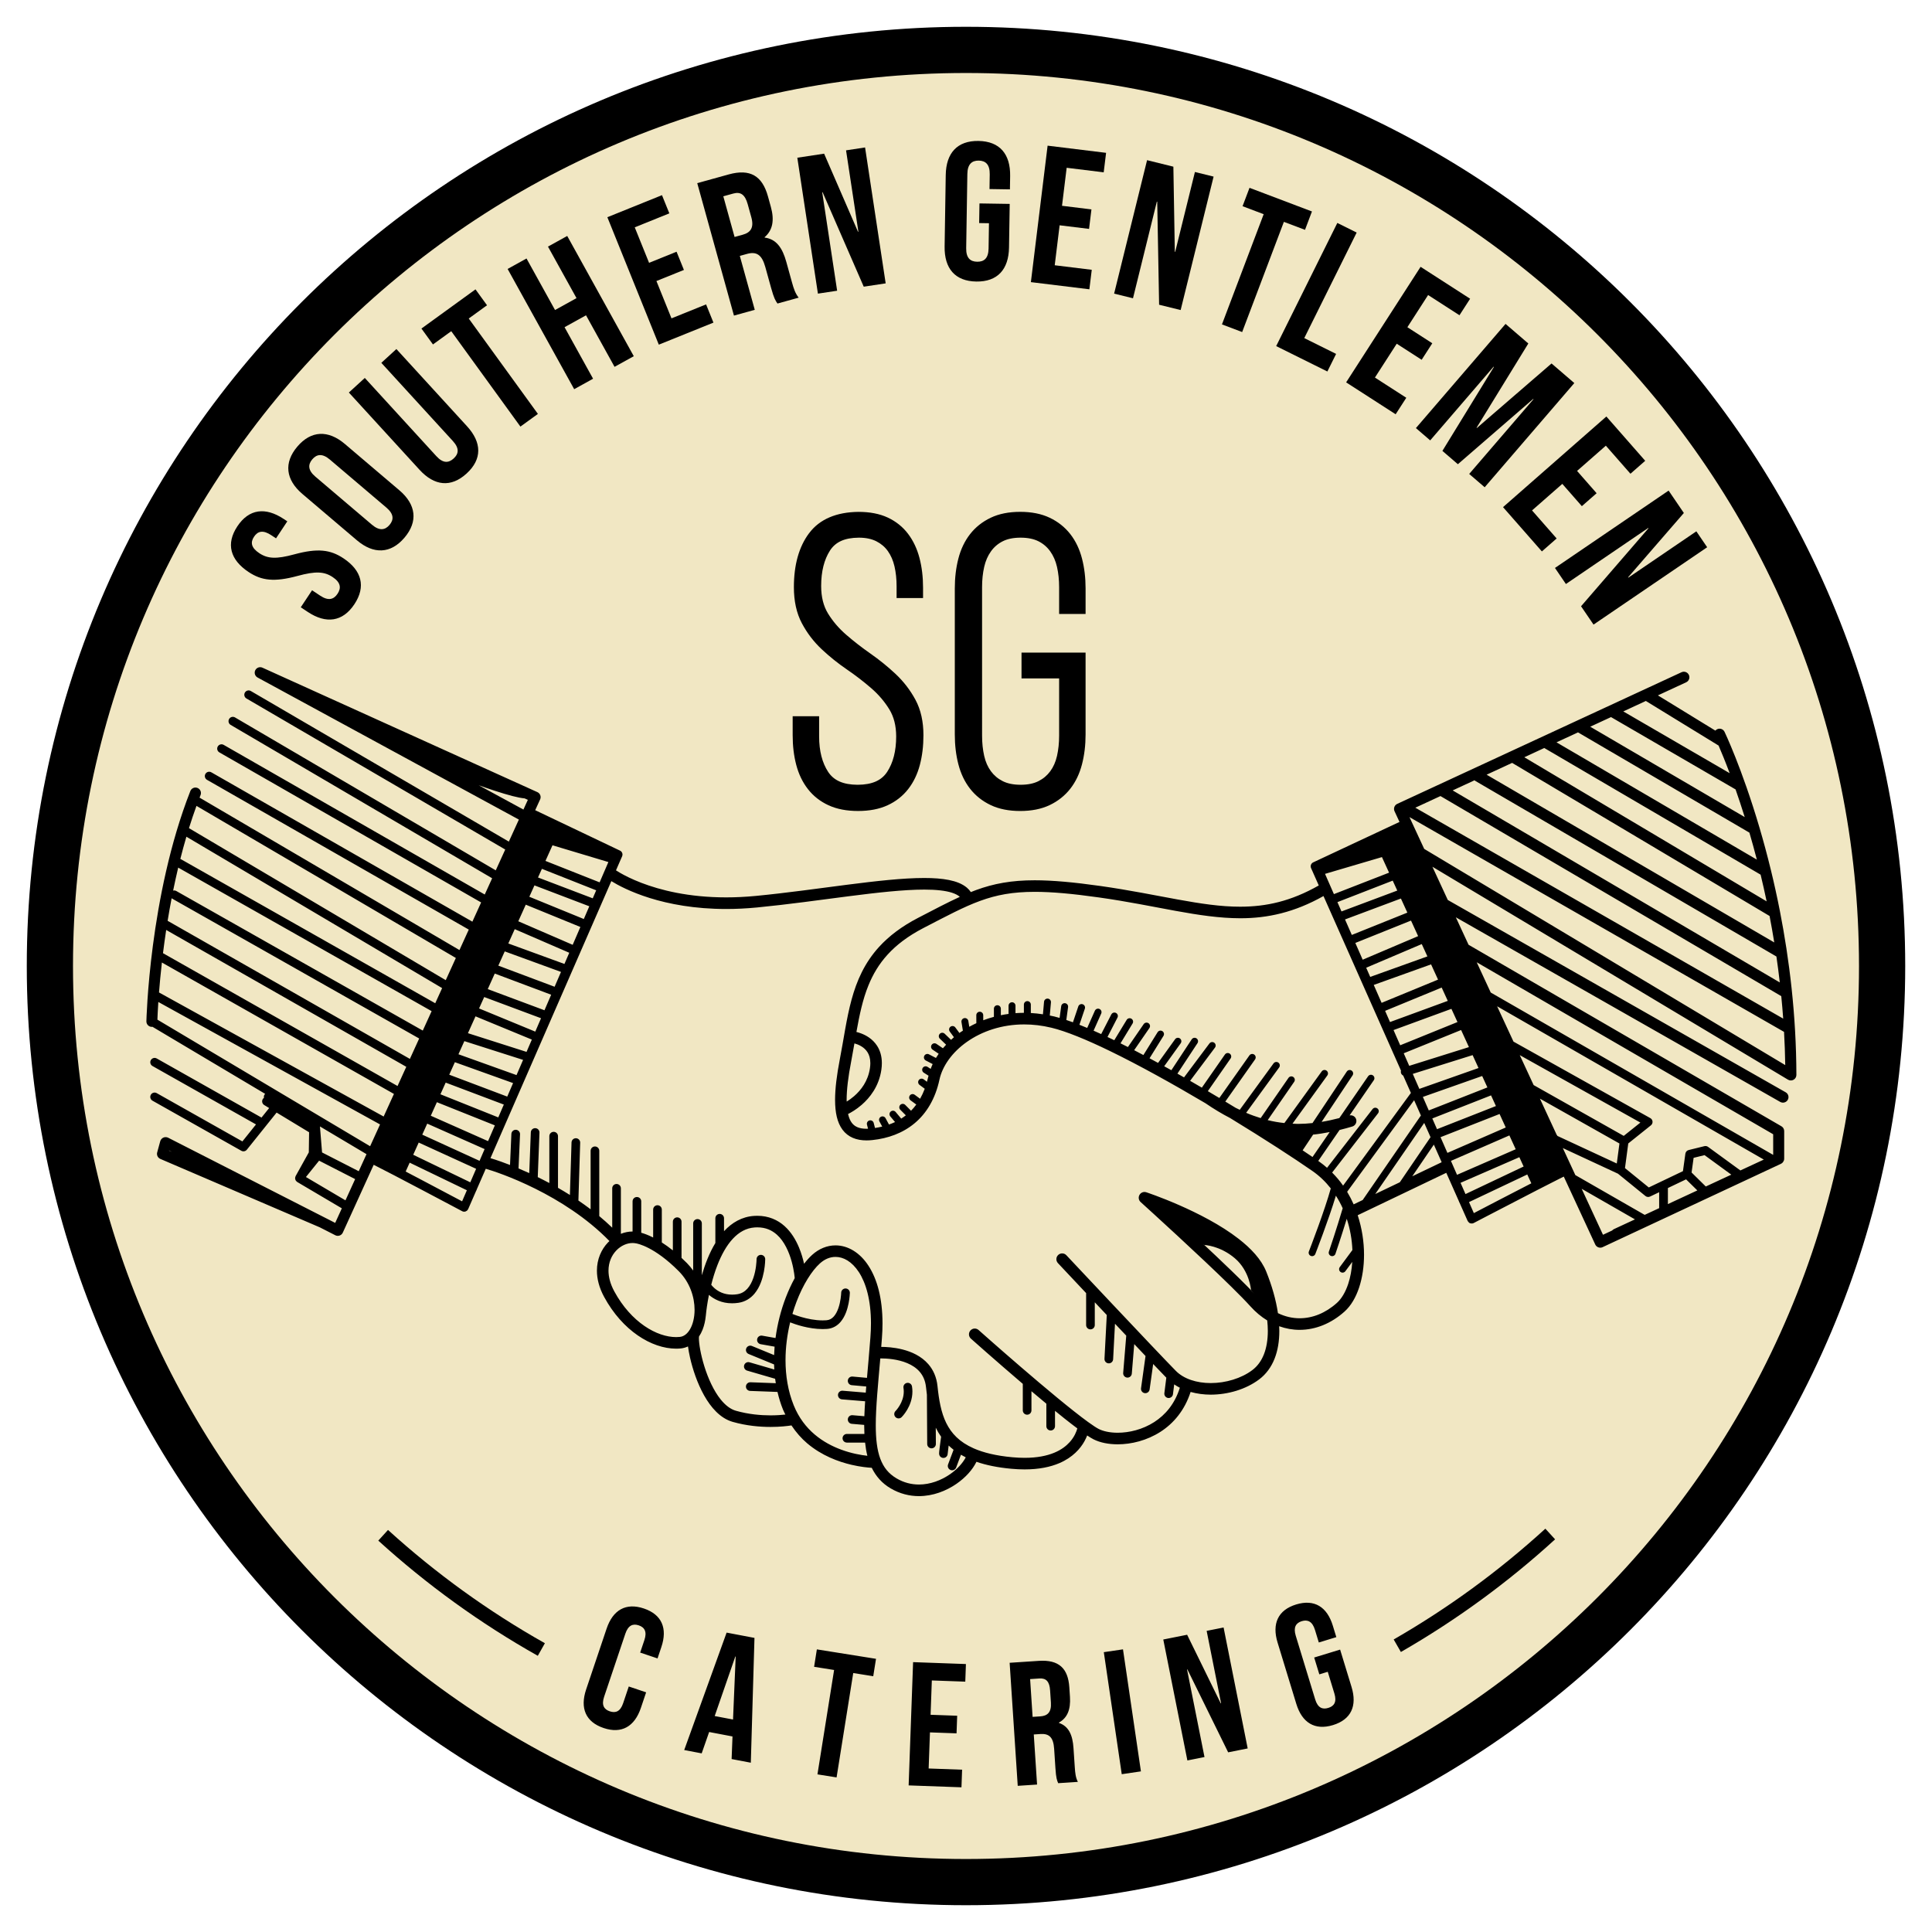 <svg xmlns="http://www.w3.org/2000/svg" version="1.1" xmlns:xlink="http://www.w3.org/1999/xlink" width="1999.44" height="1999.44"><svg version="1.1" id="SvgjsSvg1026" xmlns="http://www.w3.org/2000/svg" xmlns:xlink="http://www.w3.org/1999/xlink" x="0px" y="0px" viewBox="0 0 1999.44 1999.44" style="enable-background:new 0 0 1999.44 1999.44;" xml:space="preserve">
<style type="text/css">
	.st0{fill:#F1E7C3;}
</style>
<g>
	<circle class="st0" cx="999.72" cy="999.72" r="948.09"></circle>
	<g>
		<path d="M1947.81,999.72h23.91c0.01-268.33-108.83-511.49-284.69-687.31C1511.21,136.55,1268.05,27.71,999.72,27.72
			c-268.33-0.01-511.49,108.83-687.31,284.69C136.55,488.23,27.71,731.39,27.72,999.72c-0.01,268.33,108.83,511.49,284.69,687.31
			c175.82,175.86,418.97,284.7,687.31,284.69c268.33,0.01,511.49-108.83,687.31-284.69c175.86-175.82,284.7-418.97,284.69-687.31
			H1947.81h-23.91c-0.01,255.28-103.41,486.18-270.69,653.49C1485.9,1820.5,1255,1923.89,999.72,1923.9
			c-255.28-0.01-486.18-103.41-653.49-270.69C178.94,1485.9,75.55,1255,75.54,999.72c0.01-255.28,103.41-486.18,270.69-653.5
			C513.54,178.94,744.44,75.55,999.72,75.54c255.28,0.01,486.18,103.41,653.49,270.69c167.28,167.32,270.67,398.21,270.69,653.5
			H1947.81z"></path>
	</g>
	<g>
		<g>
			<path d="M391.5,1594.4c50.2,45.62,105.55,85.68,165.08,119.2l7.33-13.02c-58.54-32.96-112.98-72.36-162.36-117.23L391.5,1594.4z"></path>
			<path d="M1449.78,1709.66c57.47-33.03,110.97-72.18,159.6-116.58l-10.08-11.04c-47.83,43.66-100.45,82.18-156.97,114.66
				L1449.78,1709.66z"></path>
		</g>
		<g>
			<path d="M245.61,544.74c12.01-18.12,29.03-20.25,48-7.68l3.73,2.47l-11.68,17.61l-4.91-3.25c-8.47-5.62-13.93-4.36-17.86,1.57
				c-3.93,5.93-2.96,11.45,5.51,17.06c8.64,5.73,17.54,6.27,36.3,1.14c24.05-6.49,37.13-4.89,50.68,4.09
				c18.97,12.58,23.52,29.25,11.4,47.54c-12.13,18.29-29.25,20.59-48.22,8.02l-7.28-4.83l11.68-17.61l8.47,5.62
				c8.47,5.61,13.99,3.91,17.91-2.02c3.93-5.93,3.35-11.68-5.12-17.29c-8.64-5.73-17.54-6.27-36.3-1.14
				c-24.05,6.49-37.13,4.89-50.68-4.09C238.26,579.37,233.6,562.87,245.61,544.74z"></path>
			<path d="M312.98,511.23c-17.35-14.74-19.49-32.3-5.28-49.03c14.21-16.73,31.89-17.44,49.24-2.7l56.37,47.91
				c17.35,14.74,19.49,32.3,5.28,49.03c-14.21,16.73-31.89,17.44-49.24,2.7L312.98,511.23z M384.91,543.02
				c7.74,6.58,13.58,5.67,18.19,0.25c4.61-5.42,4.56-11.33-3.18-17.91l-58.54-49.75c-7.74-6.58-13.58-5.68-18.19-0.25
				c-4.61,5.42-4.56,11.33,3.18,17.91L384.91,543.02z"></path>
			<path d="M377.54,391.14l74.07,80.97c6.86,7.5,12.63,7.18,17.88,2.38c5.25-4.8,6.08-10.52-0.78-18.02l-74.07-80.97l15.59-14.27
				l73.11,79.92c15.36,16.79,15.75,34.07-0.45,48.89c-16.2,14.81-33.37,12.9-48.74-3.89l-73.11-79.92L377.54,391.14z"></path>
			<path d="M436.15,340.02l55.94-40.56l11.93,16.46l-18.92,13.72l71.58,98.72l-18.1,13.12L467,342.75l-18.92,13.72L436.15,340.02z"></path>
			<path d="M613.78,391.94l-19.55,10.83l-68.89-124.43l19.55-10.83l29.52,53.33l22.22-12.3l-29.52-53.33l19.91-11.02l68.89,124.44
				L636,379.64l-29.52-53.33l-22.22,12.3L613.78,391.94z"></path>
			<path d="M671.73,272l28.45-11.49l7.61,18.85l-28.45,11.48l15.59,38.63l35.8-14.45l7.61,18.85l-56.53,22.82l-53.25-131.9
				l56.53-22.82l7.61,18.84l-35.8,14.45L671.73,272z"></path>
			<path d="M804.61,314.13c-2.15-3.2-3.53-5.14-6.63-16.3l-5.97-21.54c-3.53-12.73-9.14-16.23-18.93-13.52l-7.44,2.06l15.47,55.81
				l-21.54,5.97l-37.99-137.07l32.51-9.01c22.32-6.19,34.79,1.53,40.66,22.68l2.98,10.77c3.91,14.1,1.9,24.35-6.45,31.52l0.11,0.39
				c12.02,1.52,18.37,10.72,22.33,25.02l5.86,21.15c1.84,6.66,3.4,11.5,6.96,15.99L804.61,314.13z M748.55,203.15l11.67,42.1
				l8.42-2.33c8.03-2.22,11.95-7.11,8.91-18.07l-3.74-13.51c-2.71-9.79-7.24-13.18-14.87-11.06L748.55,203.15z"></path>
			<path d="M851.32,198.94l-0.4,0.06l15.44,101.87l-19.89,3.01l-21.32-140.65l27.73-4.2l35.07,80.81l0.4-0.06l-12.77-84.19
				l19.69-2.99l21.32,140.65l-22.7,3.44L851.32,198.94z"></path>
			<path d="M1013.66,210.53l31.29,0.49l-0.71,45.11c-0.36,22.76-11.94,35.58-33.89,35.24s-33.12-13.53-32.76-36.29l1.16-73.97
				c0.36-22.76,11.94-35.58,33.89-35.24c21.95,0.34,33.12,13.53,32.76,36.29l-0.22,13.82l-21.14-0.33l0.24-15.24
				c0.16-10.16-4.25-14.09-11.36-14.2c-7.11-0.11-11.65,3.68-11.8,13.84l-1.21,76.82c-0.16,10.16,4.26,13.89,11.37,14
				c7.11,0.11,11.64-3.47,11.8-13.64l0.41-26.21l-10.16-0.16L1013.66,210.53z"></path>
			<path d="M1099.08,212.98l30.46,3.73l-2.47,20.18l-30.46-3.73l-5.07,41.36l38.33,4.7l-2.47,20.17l-60.53-7.41l17.31-141.23
				l60.52,7.42l-2.47,20.17l-38.33-4.7L1099.08,212.98z"></path>
			<path d="M1197.63,208.77l-0.4-0.1l-24.69,100.02l-19.53-4.82l34.1-138.1l27.22,6.72l1.49,88.07l0.4,0.1l20.41-82.66l19.33,4.77
				l-34.1,138.1l-22.29-5.5L1197.63,208.77z"></path>
			<path d="M1293.13,194.38l64.62,24.47l-7.19,19.01l-21.86-8.27l-43.18,114.05l-20.91-7.92l43.18-114.05l-21.86-8.28
				L1293.13,194.38z"></path>
			<path d="M1384.01,230.73l20.02,9.94L1349.8,349.9l32.95,16.36l-9.04,18.21l-52.98-26.3L1384.01,230.73z"></path>
			<path d="M1456.5,338.64l25.79,16.62l-11.01,17.08l-25.79-16.62l-22.57,35.02l32.46,20.91l-11.01,17.08l-51.25-33.02l77.06-119.58
				l51.25,33.03l-11.01,17.08l-32.46-20.92L1456.5,338.64z"></path>
			<path d="M1528.13,442.64l0.31,0.27l77.26-66.75l23.57,20.28l-92.77,107.83l-16.02-13.78l66.53-77.33l-0.31-0.27l-77.93,67.53
				l-16.02-13.78l53.28-86.86l-0.31-0.27l-65.6,76.25l-14.79-12.72l92.77-107.83l23.57,20.28L1528.13,442.64z"></path>
			<path d="M1632.12,487.37l20.23,23.07l-15.28,13.4l-20.23-23.07l-31.32,27.47l25.46,29.03l-15.28,13.4l-40.2-45.83l106.94-93.79
				l40.2,45.83l-15.28,13.4l-25.46-29.03L1632.12,487.37z"></path>
			<path d="M1705.98,546.75l-0.23-0.34l-85.18,57.99l-11.32-16.63l117.6-80.06l15.78,23.18l-57.7,66.57l0.23,0.34l70.39-47.92
				l11.21,16.46l-117.6,80.06l-12.92-18.98L1705.98,546.75z"></path>
		</g>
		<g>
			<path d="M666.34,1664.64c-18.66-6.28-32.06,1.53-38.57,20.88l-21.17,62.89c-6.51,19.35-0.56,33.66,18.1,39.94
				c18.66,6.28,32.06-1.52,38.57-20.87l5.41-16.07l-17.97-6.05l-5.81,17.28c-2.91,8.64-7.75,10.47-13.8,8.44
				c-6.05-2.04-8.8-6.42-5.9-15.07l21.98-65.31c2.91-8.64,7.81-10.65,13.86-8.61c6.05,2.03,8.74,6.6,5.84,15.23l-4.36,12.96
				l17.97,6.04l3.95-11.75C690.96,1685.23,685.01,1670.92,666.34,1664.64z M708.09,1811.13l18.09,3.44l7.72-22.1l24.17,4.6
				l-0.92,23.39l19.88,3.78l3.78-129.16l-28.83-5.48L708.09,1811.13z M761.36,1714.39l-2.74,65.16l-18.98-3.61l21.36-61.62
				L761.36,1714.39z M842.52,1724.98l20.7,3.3l-17.24,108.02l19.8,3.16l17.24-108.02l20.7,3.3l2.87-18.01l-61.22-9.77
				L842.52,1724.98z M940.36,1847.72l54.67,1.97l0.66-18.22l-34.62-1.25l1.35-37.36l27.52,0.99l0.66-18.22l-27.52-0.99l1.28-35.53
				l34.62,1.24l0.66-18.22l-54.67-1.97L940.36,1847.72z M1110.97,1809.11c-0.88-13.28-4.77-22.52-15.05-26.05l-0.02-0.37
				c8.64-4.77,12.27-13.41,11.41-26.51l-0.66-10c-1.29-19.65-10.84-28.71-31.58-27.34l-30.19,1.99l8.38,127.34l20.01-1.32
				l-3.41-51.84l6.91-0.46c9.1-0.6,13.39,3.51,14.17,15.33l1.32,20.01c0.68,10.37,1.54,12.32,2.85,15.53l20.38-1.34
				c-2.32-4.6-2.79-9.14-3.2-15.32L1110.97,1809.11z M1076.47,1776.3l-7.82,0.51l-2.57-39.11l9.64-0.64
				c7.09-0.46,10.45,3.33,11.04,12.43l0.83,12.55C1088.26,1772.23,1083.93,1775.81,1076.47,1776.3z M1142.34,1709.84l18.56,126.29
				l19.85-2.92l-18.56-126.29L1142.34,1709.84z M1248.77,1687.8l14.93,74.92l-0.36,0.07l-34.77-70.97l-24.68,4.92l24.94,125.17
				l17.71-3.53l-18.06-90.66l0.35-0.07l42.21,85.85l20.2-4.03l-24.94-125.17L1248.77,1687.8z M1398.73,1745.89l-11.83-38.71
				l-26.84,8.2l5.32,17.43l8.72-2.66l6.87,22.49c2.66,8.72-0.21,13.03-6.32,14.89c-6.1,1.87-10.89-0.1-13.56-8.82l-20.12-65.9
				c-2.66-8.72,0.16-13.2,6.26-15.06c6.1-1.86,10.95,0.28,13.62,8.99l3.99,13.08l18.13-5.54l-3.62-11.86
				c-5.96-19.53-19.13-27.7-37.96-21.95c-18.82,5.75-25.18,19.89-19.22,39.42l19.39,63.46c5.96,19.52,19.13,27.7,37.96,21.95
				C1398.34,1779.55,1404.7,1765.41,1398.73,1745.89z"></path>
		</g>
	</g>
	<g>
		<path d="M1027.13,539.92c-7.95,3.8-14.51,9.01-19.67,15.62c-5.17,6.62-8.93,14.5-11.3,23.64c-2.37,9.15-3.56,19.07-3.56,29.76
			v151.14c0,10.7,1.18,20.62,3.56,29.76c2.37,9.15,6.13,17.03,11.3,23.64c5.16,6.62,11.72,11.82,19.67,15.62
			c7.95,3.8,17.5,5.7,28.66,5.7c11.16,0,20.71-1.9,28.66-5.7s14.5-9,19.67-15.62c5.16-6.61,8.93-14.49,11.3-23.64
			c2.37-9.14,3.56-19.06,3.56-29.76v-80.22h-57.33v17.73h38.92v63.75c0,7.88-0.78,15.2-2.31,21.95c-1.54,6.75-4.12,12.6-7.74,17.52
			c-3.62,4.93-8.23,8.8-13.81,11.61c-5.59,2.82-12.42,4.22-20.5,4.22c-8.1,0-14.93-1.4-20.51-4.22
			c-5.59-2.81-10.19-6.68-13.81-11.61c-3.63-4.92-6.21-10.77-7.74-17.52c-1.54-6.76-2.3-14.07-2.3-21.95V607.67
			c0-7.88,0.76-15.2,2.3-21.95c1.53-6.75,4.11-12.66,7.74-17.73c3.62-5.07,8.22-9,13.81-11.82c5.58-2.81,12.41-4.22,20.51-4.22
			c8.08,0,14.91,1.41,20.5,4.22c5.57,2.82,10.18,6.75,13.81,11.82c3.62,5.07,6.2,10.98,7.74,17.73c1.53,6.76,2.31,14.08,2.31,21.95
			v23.22h18.41v-21.95c0-10.69-1.19-20.61-3.56-29.76c-2.37-9.14-6.14-17.02-11.3-23.64c-5.17-6.61-11.72-11.82-19.67-15.62
			s-17.51-5.7-28.66-5.7C1044.63,534.22,1035.08,536.12,1027.13,539.92z M840.94,554.48c-9.91,13.23-14.86,30.96-14.86,53.19
			c0,13.79,2.58,25.54,7.74,35.25c5.16,9.71,11.72,18.3,19.67,25.75c7.95,7.46,16.46,14.29,25.52,20.48
			c9.06,6.19,17.57,12.74,25.52,19.63c7.95,6.9,14.5,14.56,19.67,23.01c5.16,8.44,7.74,18.58,7.74,30.4
			c0,15.77-3.34,28.78-10.04,39.05c-6.7,10.28-18.14,15.41-34.31,15.41c-16.18,0-27.62-5.13-34.31-15.41
			c-6.7-10.27-10.04-23.28-10.04-39.05v-16.46h-18.41v15.2c0,10.7,1.18,20.55,3.56,29.55c2.37,9.01,6.13,16.82,11.3,23.43
			c5.16,6.62,11.72,11.75,19.66,15.41c7.95,3.66,17.5,5.49,28.66,5.49c11.15,0,20.71-1.83,28.66-5.49
			c7.95-3.65,14.5-8.79,19.67-15.41c5.16-6.61,8.92-14.42,11.3-23.43c2.37-9,3.56-18.85,3.56-29.55c0-13.51-2.58-25.05-7.74-34.62
			c-5.17-9.56-11.72-18.08-19.67-25.54c-7.95-7.45-16.46-14.35-25.52-20.68c-9.07-6.33-17.57-12.94-25.52-19.84
			c-7.95-6.89-14.51-14.56-19.67-23.01c-5.17-8.44-7.74-18.71-7.74-30.82c0-15.76,3.27-28.77,9.83-39.05
			c6.55-10.27,17.78-15.41,33.68-15.41c7.81,0,14.5,1.41,20.09,4.22c5.57,2.82,10.11,6.69,13.6,11.61
			c3.48,4.93,5.99,10.7,7.53,17.31c1.53,6.62,2.3,13.87,2.3,21.74v7.6h18.41v-6.33c0-10.69-1.19-20.54-3.56-29.55
			c-2.37-9-6.07-16.81-11.09-23.43c-5.02-6.61-11.44-11.75-19.25-15.41c-7.81-3.65-17.3-5.49-28.45-5.49
			C866.67,534.5,850.84,541.26,840.94,554.48z"></path>
		<path d="M1027.13,539.92l-1.93-4.05c-8.53,4.07-15.68,9.74-21.27,16.91c-5.58,7.15-9.61,15.63-12.1,25.28
			c-2.48,9.56-3.7,19.86-3.7,30.89v151.14c0,11.03,1.22,21.33,3.7,30.89c2.5,9.65,6.52,18.13,12.11,25.28
			c5.58,7.17,12.74,12.84,21.27,16.9c8.69,4.15,18.93,6.14,30.59,6.14c11.66,0,21.9-1.98,30.59-6.14
			c8.52-4.07,15.67-9.74,21.27-16.91c5.58-7.14,9.6-15.62,12.1-25.28c2.48-9.55,3.71-19.86,3.71-30.89v-84.7h-66.29v26.7h38.92
			l-0.01,59.27c0,7.59-0.75,14.57-2.19,20.96c-1.42,6.24-3.76,11.48-6.98,15.85c-3.22,4.37-7.23,7.75-12.21,10.26
			c-4.8,2.43-10.91,3.74-18.49,3.74c-7.59,0-13.69-1.32-18.49-3.74c-5-2.52-9-5.9-12.21-10.26c-3.23-4.38-5.57-9.62-6.98-15.86
			c-1.45-6.39-2.19-13.37-2.19-20.96V607.67c0-7.59,0.74-14.57,2.19-20.96c1.42-6.25,3.76-11.57,7.02-16.11
			c3.22-4.5,7.21-7.92,12.18-10.43c4.79-2.42,10.9-3.74,18.49-3.74c7.57,0,13.68,1.33,18.49,3.74c4.95,2.51,8.95,5.93,12.17,10.43
			c3.25,4.54,5.59,9.87,7.02,16.11c1.45,6.39,2.19,13.38,2.19,20.96v27.7h27.38v-26.44c0-11.03-1.23-21.33-3.71-30.89
			c-2.5-9.65-6.52-18.13-12.09-25.28c-5.6-7.17-12.74-12.84-21.27-16.91c-8.69-4.15-18.94-6.14-30.59-6.14
			c-11.66,0-21.9,1.98-30.59,6.14L1027.13,539.92l1.93,4.05c7.21-3.45,16.07-5.26,26.73-5.26c10.65,0,19.52,1.82,26.73,5.26
			c7.37,3.53,13.33,8.28,18.07,14.34c4.74,6.08,8.25,13.37,10.49,22c2.26,8.74,3.41,18.28,3.41,28.64v17.47h-9.44v-18.74
			c0-8.17-0.81-15.82-2.42-22.94c-1.65-7.26-4.47-13.76-8.46-19.35c-4.03-5.64-9.24-10.09-15.43-13.21
			c-6.37-3.2-13.92-4.7-22.52-4.7c-8.61,0-16.16,1.5-22.52,4.7c-6.21,3.12-11.42,7.58-15.44,13.22c-4,5.59-6.82,12.09-8.47,19.34
			c-1.62,7.12-2.41,14.78-2.41,22.95v153.67c0,8.17,0.79,15.82,2.41,22.95c1.65,7.26,4.47,13.71,8.51,19.19
			c4.02,5.48,9.21,9.85,15.4,12.95c6.36,3.21,13.92,4.7,22.52,4.7c8.59,0,16.15-1.49,22.52-4.7c6.16-3.1,11.37-7.47,15.4-12.95
			c4.03-5.47,6.85-11.92,8.5-19.18c1.61-7.12,2.42-14.77,2.42-22.95v-68.23h-38.92v-8.77h48.36v75.73c0,10.37-1.16,19.91-3.41,28.64
			c-2.24,8.64-5.75,15.93-10.49,22.01c-4.74,6.06-10.69,10.8-18.07,14.33c-7.21,3.45-16.08,5.26-26.73,5.26
			c-10.66,0-19.52-1.82-26.73-5.26c-7.38-3.53-13.34-8.27-18.06-14.33c-4.75-6.09-8.25-13.37-10.49-22.01
			c-2.27-8.73-3.41-18.27-3.41-28.64V608.94c0-10.36,1.15-19.9,3.41-28.64c2.24-8.64,5.74-15.92,10.49-22.01
			c4.73-6.05,10.69-10.8,18.06-14.33L1027.13,539.92z M840.94,554.48l-3.59-2.69c-10.65,14.23-15.75,33.01-15.75,55.88
			c0,14.34,2.68,26.86,8.27,37.36c5.38,10.13,12.25,19.13,20.56,26.92c8.12,7.62,16.81,14.59,26.06,20.91
			c8.93,6.1,17.3,12.54,25.11,19.31c7.63,6.62,13.86,13.93,18.78,21.96c4.66,7.64,7.07,16.88,7.08,28.06
			c-0.01,15.15-3.2,27.23-9.31,36.6c-5.76,8.75-15.23,13.29-30.56,13.38c-15.33-0.09-24.79-4.63-30.55-13.37
			c-6.11-9.38-9.31-21.45-9.32-36.61v-20.95h-27.38v19.68c0,11.03,1.22,21.27,3.71,30.7c2.5,9.52,6.53,17.92,12.1,25.05
			c5.59,7.18,12.77,12.8,21.32,16.72c8.68,3.99,18.89,5.9,30.54,5.9c11.64,0,21.85-1.91,30.53-5.9c8.55-3.92,15.73-9.54,21.33-16.72
			c5.56-7.13,9.59-15.53,12.09-25.05c2.48-9.43,3.71-19.66,3.71-30.7c0-14.07-2.7-26.39-8.28-36.75
			c-5.39-9.98-12.25-18.9-20.54-26.68c-8.11-7.6-16.79-14.64-26.02-21.09c-8.95-6.25-17.33-12.76-25.15-19.55
			c-7.63-6.62-13.87-13.93-18.78-21.96c-4.66-7.62-7.08-17-7.08-28.48c0-15.15,3.14-27.26,9.13-36.64
			c5.64-8.73,14.87-13.24,29.9-13.34c7.28,0,13.24,1.31,18.07,3.74c4.96,2.52,8.88,5.87,11.96,10.2c3.11,4.4,5.4,9.61,6.82,15.73
			c1.44,6.23,2.19,13.14,2.19,20.73v7.6v4.48h27.38V608.1c0-11.03-1.23-21.26-3.7-30.69c-2.5-9.5-6.44-17.87-11.85-25
			c-5.45-7.19-12.51-12.82-20.92-16.76c-8.56-4-18.72-5.91-30.35-5.91c-22.64,0.23-40.21,7.48-51.08,22.06L840.94,554.48l3.59,2.69
			c8.93-11.86,23.02-18.13,43.96-18.47c10.61,0,19.43,1.76,26.49,5.06c7.2,3.39,12.99,8.03,17.58,14.06
			c4.63,6.1,8.08,13.35,10.32,21.86c2.26,8.59,3.41,18.05,3.41,28.41v1.85h-9.44v-3.11c0-8.17-0.8-15.76-2.42-22.75
			c-1.65-7.1-4.38-13.44-8.24-18.89c-3.91-5.52-9.06-9.91-15.24-13.02c-6.35-3.19-13.77-4.7-22.11-4.7
			c-16.76-0.1-30,5.67-37.46,17.48c-7.13,11.17-10.54,25.1-10.54,41.46c-0.01,12.73,2.72,23.89,8.4,33.16
			c5.41,8.85,12.28,16.88,20.55,24.05c8.07,7.01,16.7,13.71,25.89,20.13c8.89,6.21,17.23,12.97,25.02,20.28
			c7.6,7.14,13.85,15.25,18.79,24.4c4.73,8.78,7.2,19.54,7.2,32.49c0,10.37-1.15,19.83-3.41,28.41c-2.24,8.5-5.74,15.72-10.49,21.81
			c-4.73,6.05-10.65,10.71-18,14.09c-7.22,3.32-16.12,5.08-26.79,5.08c-10.68,0-19.57-1.76-26.79-5.08
			c-7.35-3.39-13.28-8.05-18-14.09c-4.76-6.1-8.26-13.32-10.5-21.81c-2.26-8.58-3.41-18.05-3.41-28.42v-10.72l9.44,0v11.98
			c-0.01,16.38,3.49,30.33,10.77,41.5c7.62,11.81,21.03,17.54,38.06,17.44c17.02,0.09,30.44-5.63,38.07-17.45
			c7.28-11.17,10.77-25.11,10.77-41.5c0.01-12.46-2.74-23.49-8.4-32.74c-5.41-8.86-12.28-16.88-20.55-24.06
			c-8.09-7.01-16.74-13.66-25.93-19.95c-8.88-6.06-17.2-12.74-24.99-20.05c-7.59-7.12-13.84-15.3-18.78-24.59
			c-4.74-8.92-7.21-19.9-7.21-33.15c0.01-21.59,4.8-38.27,13.96-50.51L840.94,554.48z"></path>
	</g>
	<g>
		<g>
			<path d="M938.71,1431.15c-2.44,0.4-4.1,2.7-3.7,5.14c0.21,1.31,0.31,2.58,0.31,3.82c0.01,5.72-2.09,10.81-4.29,14.48
				c-1.09,1.83-2.19,3.29-2.99,4.27l-0.95,1.09l-0.24,0.25l-0.05,0.05l0,0c-1.76,1.74-1.78,4.57-0.04,6.33
				c1.74,1.76,4.58,1.79,6.34,0.05c0.19-0.19,2.88-2.86,5.62-7.45c2.72-4.58,5.54-11.16,5.55-19.07c0-1.7-0.13-3.46-0.43-5.26
				C943.46,1432.41,941.16,1430.75,938.71,1431.15z"></path>
			<path d="M1842.05,942.99c-0.01-0.02-0.01-0.04-0.01-0.07c-2.94-15-6.11-29.3-9.41-42.82c-0.01-0.04-0.02-0.07-0.03-0.11
				c-3.8-15.57-7.75-30.1-11.7-43.48c-0.01-0.02-0.01-0.05-0.02-0.07c-18.19-61.71-36.05-98.86-36.14-99.08
				c-1.37-2.85-4.79-4.05-7.65-2.68c-0.73,0.35-1.35,0.85-1.85,1.43l-59.47-36.46l29.28-13.56c2.87-1.33,4.12-4.73,2.79-7.61
				c-1.33-2.87-4.73-4.12-7.61-2.79l-294.23,136.24c-1.37,0.63-2.45,1.81-2.97,3.23c-0.52,1.42-0.45,3.01,0.18,4.38l5.14,11.08
				l-89.3,41.83c-2.22,1.04-3.21,3.69-2.22,5.93l7.98,17.98c-28.87,16.4-54.31,21.95-81.29,21.98
				c-40.32,0.06-84.34-12.87-144.73-21.44c-27.87-3.94-49.58-5.89-67.94-5.9c-24.07-0.02-42.46,3.44-60.63,10.09
				c-1.83,0.67-3.65,1.39-5.48,2.12c-1.14-1.68-2.49-3.21-4.04-4.52c-4.88-4.12-11.2-6.47-18.59-7.98c-7.41-1.49-16-2.08-25.65-2.08
				c-22.08,0.01-49.73,3.14-79.87,7c-30.12,3.87-62.68,8.49-94.22,11.54c-10.89,1.05-21.18,1.52-30.87,1.52
				c-39.04,0-68.34-7.58-87.82-15.07c-9.74-3.75-17.03-7.48-21.83-10.24c-1.87-1.07-3.24-1.94-4.36-2.66l6.36-14.57
				c0.97-2.22,0.01-4.8-2.18-5.84l-87.78-41.84l5.09-11.17c0.63-1.38,0.68-2.93,0.15-4.35c-0.53-1.42-1.59-2.55-2.97-3.18
				L271.61,690.99c-2.78-1.26-6.07-0.09-7.43,2.64c-1.36,2.73-0.31,6.06,2.37,7.52l270.43,147.04l-10.38,22.79L259.57,715.13
				c-2.14-1.25-4.88-0.53-6.13,1.61c-1.25,2.14-0.53,4.88,1.61,6.13l267.82,156.31l-9.81,21.55L243.24,742.48
				c-2.14-1.25-4.88-0.54-6.13,1.6c-1.25,2.13-0.54,4.88,1.6,6.13l270.61,158.72l-7.65,16.81L231.49,770.88
				c-2.15-1.23-4.89-0.49-6.12,1.66c-1.23,2.15-0.49,4.89,1.66,6.12l270.9,155.28l-9.06,19.9L218.7,799.27
				c-2.15-1.23-4.89-0.48-6.12,1.67c-1.23,2.15-0.48,4.89,1.67,6.12l270.89,154.98l-9.65,21.18L206.67,825.57
				c-0.05-0.03-0.1-0.03-0.15-0.05c0.35-0.9,0.68-1.82,1.04-2.72c1.15-2.92-0.29-6.22-3.21-7.36c-2.92-1.15-6.21,0.29-7.36,3.21
				c-42.71,108.76-45.44,237.95-45.49,238.28c-0.07,3.14,2.42,5.73,5.55,5.8c0.24,0.01,0.45-0.1,0.69-0.12l116.71,69.45
				c-0.25,0.25-0.53,0.47-0.73,0.79c-0.63,1.03-0.77,2.2-0.53,3.29c-0.49,0.35-0.92,0.79-1.25,1.33c-1.28,2.12-0.61,4.87,1.51,6.16
				l5.1,3.09l-7.91,9.87l-108.42-61.17c-2.16-1.22-4.89-0.45-6.11,1.7c-1.22,2.16-0.45,4.89,1.7,6.11l107.14,60.45l-14.09,17.58
				l-88.65-49.97c-2.16-1.22-4.89-0.45-6.11,1.7s-0.45,4.89,1.7,6.11l91.97,51.84c1.91,1.08,4.33,0.61,5.7-1.1l30.8-38.42
				l33.62,20.37l-0.3,20.81l-13.66,24.58c-0.11,0.2-0.12,0.41-0.19,0.61c-0.1,0.25-0.19,0.49-0.24,0.75
				c-0.07,0.37-0.06,0.73-0.04,1.1c0.01,0.17-0.05,0.34-0.02,0.52c0.01,0.07,0.06,0.12,0.08,0.19c0.09,0.39,0.27,0.75,0.46,1.11
				c0.1,0.18,0.15,0.38,0.27,0.54c0.25,0.34,0.59,0.61,0.94,0.88c0.14,0.1,0.22,0.26,0.37,0.35l46.21,27.28l-6.87,15.08
				l-172.97-88.21c-0.18-0.09-0.38-0.09-0.56-0.16c-0.18-0.07-0.33-0.21-0.52-0.26c-0.18-0.05-0.36-0.01-0.55-0.04
				c-0.39-0.07-0.76-0.09-1.14-0.08c-0.36,0.01-0.7,0.05-1.05,0.13c-0.36,0.08-0.68,0.2-1.02,0.35c-0.33,0.15-0.64,0.31-0.94,0.52
				c-0.29,0.2-0.55,0.43-0.81,0.69c-0.27,0.27-0.5,0.56-0.71,0.89c-0.1,0.16-0.26,0.26-0.34,0.43c-0.09,0.18-0.09,0.38-0.16,0.56
				c-0.07,0.18-0.21,0.33-0.26,0.52l-3.2,11.72c-0.74,2.73,0.64,5.6,3.24,6.71l165.01,70.81l16.1,8.21c1.39,0.71,2.98,0.82,4.45,0.3
				c1.47-0.51,2.65-1.59,3.3-3.01l24.69-54.22c0.01-0.03,0.04-0.04,0.06-0.07c0.02-0.04,0.02-0.09,0.04-0.14l7.19-15.78
				c9.04,4.5,30.37,15.67,50.1,26.08c10.82,5.71,21.18,11.19,28.84,15.25s12.59,6.68,12.61,6.69c1.1,0.59,2.4,0.69,3.58,0.27
				c0,0,0,0,0,0c0,0,0,0,0.01,0c0.2-0.07,0.35-0.23,0.54-0.33c0.36-0.19,0.74-0.35,1.03-0.62c0.14-0.13,0.21-0.33,0.34-0.48
				c0.26-0.32,0.55-0.62,0.72-1.01l8.38-19.2c0.09-0.15,0.23-0.25,0.31-0.41c0.11-0.23,0.12-0.48,0.19-0.73l9.33-21.38
				c0.12,0.03,0.19,0.05,0.32,0.09c5.9,1.66,26.31,8.25,50.99,20.56c24.49,12.19,53.23,30.05,76.7,54.15
				c-0.52,0.49-1.05,0.95-1.55,1.47c-6.85,7.13-11.43,17.32-11.42,29.18c0,8.45,2.31,17.68,7.47,27.17
				c9.53,17.55,21.8,30.87,34.84,39.85c13.04,8.97,26.86,13.67,39.66,13.68c1.68,0,3.35-0.08,4.99-0.25c2.58-0.26,5.02-1,7.29-2.04
				c0.47,3.47,1.16,7.34,2.11,11.54c2.75,12.07,7.49,26.5,14.54,39.08c3.53,6.29,7.65,12.13,12.53,16.95
				c4.87,4.81,10.57,8.64,17.16,10.51c14.38,4.08,28.08,5.21,39.04,5.22c10.14,0,17.86-0.97,21.69-1.57
				c4.82,7.25,10.32,13.47,16.27,18.52c15.05,12.76,32.28,19.05,45.89,22.24c9.19,2.14,16.68,2.86,20.94,3.11
				c4.26,8.71,10.6,16.05,19.52,21.26c9.55,5.64,19.64,8.05,29.3,8.04c14.56-0.02,28.12-5.31,38.89-12.74
				c9.26-6.44,16.55-14.4,20.64-22.78c10.04,3.46,21.89,5.91,36.04,7.21c4.88,0.45,9.47,0.66,13.8,0.66
				c14.9,0,26.68-2.51,35.92-6.46c13.89-5.91,21.85-15.1,26.08-22.78c1.17-2.11,2.05-4.08,2.74-5.88c2.49,1.65,4.72,3.03,6.66,4.02
				c6.83,3.43,15.45,5.12,24.94,5.14c14.04-0.01,30.07-3.83,44.29-12.96c13.43-8.6,25.05-22.21,31.16-41.24
				c6.65,1.86,13.69,2.79,20.77,2.8c17.91-0.03,36.34-5.45,50.1-15.72c7.33-5.49,12.65-12.92,16.03-21.49
				c3.39-8.58,4.92-18.29,4.92-28.73c0-1.6-0.09-3.24-0.16-4.87c6.88,2.48,13.99,3.76,21.14,3.75c16.39,0.01,32.71-6.54,46.53-18.95
				c6.78-6.1,11.71-14.75,15.06-24.84c3.34-10.1,5.09-21.72,5.09-33.97c0-13.26-2.09-27.28-6.55-40.87l91.68-43.89l13.08,29.47
				c0.07,0.23,0.07,0.47,0.17,0.69c0.08,0.17,0.23,0.29,0.33,0.44l8.53,19.22c0.09,0.21,0.27,0.36,0.4,0.55
				c0.54,0.84,1.28,1.54,2.24,1.88c0,0,0,0,0.01,0s0,0,0,0c0.17,0.06,0.35,0.03,0.52,0.07c1.04,0.23,2.11,0.17,3.07-0.33
				c0.01-0.01,6.01-3.14,15.05-7.85c13.56-7.06,33.95-17.65,51.11-26.48c8.58-4.41,16.35-8.38,22.05-11.24c1.99-1,3.61-1.8,5.04-2.5
				l32.55,70.25c0.64,1.39,1.8,2.45,3.23,2.97c1.44,0.52,3,0.46,4.39-0.19l146.42-68.43c0.13-0.07,0.27-0.11,0.4-0.19l37.82-17.68
				c0.01-0.01,0.02-0.02,0.03-0.03c0.61-0.29,1.13-0.71,1.59-1.18c0.14-0.14,0.26-0.29,0.38-0.44c0.32-0.4,0.57-0.82,0.77-1.29
				c0.07-0.15,0.15-0.29,0.2-0.45c0.19-0.58,0.32-1.18,0.32-1.81v-28.65c0-2.05-1.08-3.93-2.85-4.95l-323.8-187.86l-13.17-28.42
				l335.72,191.07c2.75,1.56,6.25,0.6,7.81-2.15c1.56-2.75,0.6-6.25-2.15-7.81l-349.68-199.02l-15.94-34.4l368.02,220.36
				c1.77,1.06,3.98,1.08,5.78,0.06c1.79-1.02,2.9-2.93,2.89-5C1858.93,1050.27,1851.8,992.81,1842.05,942.99z M174.96,1190.84
				l0.06-0.22l2.99,1.52L174.96,1190.84z M1423.25,1235.7l50.68-73.58l6.54,14.74l-31.79,46.67L1423.25,1235.7z M1548.15,1144.65
				l-60.97,23.95l-4.87-11.11l60.79-23.87L1548.15,1144.65z M1478.67,1149.2l-6.14-14l61.38-21.64l5.41,11.82L1478.67,1149.2z
				 M1551.92,1152.88l6.39,13.96l-60.36,26.3l-7.13-16.26L1551.92,1152.88z M1530.13,1105.3l-61.24,21.59l-6.81-15.52l61.94-19.42
				L1530.13,1105.3z M1458.42,1103.04l-5.7-12.99l59.39-24.08l8.1,17.69L1458.42,1103.04z M1501.58,1201.42l60.49-26.36l6.55,14.3
				l-60.73,26.46L1501.58,1201.42z M1611.77,1175.5c-0.18-0.42-0.47-0.75-0.76-1.08l-17.33-37.41l82.29,46.4l-2.75,20.7
				l-61.43-28.53C1611.78,1175.56,1611.79,1175.53,1611.77,1175.5z M1680.42,1175.53l-93.25-52.58l-14.36-30.99l124.84,69.8
				L1680.42,1175.53z M1508.35,1057.73l-59.26,24.03l-6.91-15.74l59.9-21.96L1508.35,1057.73z M1438.54,1057.72l-5.08-11.58
				l58.54-24.11l6.31,13.78L1438.54,1057.72z M1429.83,1037.85l-8.13-18.54l59.32-21.27l7.22,15.76L1429.83,1037.85z
				 M1418.05,1011.01l-4.17-9.51l57.51-24.47l5.84,12.76L1418.05,1011.01z M1410.25,993.21l-7.61-17.35l57.63-23.14l7.36,16.08
				L1410.25,993.21z M1399,967.57l-7.03-16.03l57.84-21.65l6.68,14.59L1399,967.57z M1388.33,943.25l-4.22-9.63l57.22-22.26
				l4.71,10.29L1388.33,943.25z M1380.47,925.33l-9.19-20.96l58.9-17.36l7.38,16.11L1380.47,925.33z M1511.53,1224.11l60.86-26.52
				l4.42,9.65l-60.16,28.52L1511.53,1224.11z M1617.38,1188.15l57.1,26.52l28.39,23.08c1.35,1.1,3.23,1.32,4.8,0.57l9.41-4.49v16.49
				l-15,6.96l-71.74-41.17L1617.38,1188.15z M1765.34,1227.91l-14.71-14.48l2.11-15.18l11.31-2.79l27.7,20.2L1765.34,1227.91z
				 M1744.93,1220.51l11.65,11.47l-30.46,14.14v-16.61L1744.93,1220.51z M1801.14,1211.3l-33.46-24.4
				c-1.08-0.79-2.45-1.06-3.75-0.74l-16.33,4.03c-1.8,0.44-3.14,1.93-3.4,3.77l-2.51,18.06l-35.35,16.89l-24.64-20.03l3.4-25.52
				l23.44-18.75c1.18-0.94,1.81-2.4,1.68-3.9c-0.12-1.51-0.98-2.84-2.3-3.57l-141.6-79.17l-16.95-36.57l276.01,158.65
				L1801.14,1211.3z M1490.74,823.85l352.71,207.06c0.76,7.65,1.43,15.41,2,23.27L1464.72,835.9L1490.74,823.85z M1526.03,807.51
				c0.23,0.19,0.4,0.44,0.67,0.6l311.73,181.79c1.28,8.77,2.44,17.72,3.49,26.84L1503.38,818L1526.03,807.51z M1564.91,789.51
				l266.44,158.46c1.71,8.88,3.33,18.02,4.84,27.37l-297.69-173.6L1564.91,789.51z M1598.17,774.11l223.91,131.09
				c2.14,8.89,4.23,18.1,6.23,27.63l-250.79-149.15L1598.17,774.11z M1633.07,757.94l177.41,103.77c2.58,8.83,5.16,18.14,7.7,27.92
				l-207.35-121.39L1633.07,757.94z M1667.25,742.12l128.9,74.86c3.03,8.64,6.22,18.21,9.47,28.62l-159.89-93.52L1667.25,742.12z
				 M1778.58,771.59c2.78,6.43,6.77,16.07,11.48,28.6l-110.12-63.95l23.35-10.81L1778.58,771.59z M1014.33,932.33
				c17.01-6.19,33.55-9.34,56.54-9.36c17.5,0,38.7,1.88,66.27,5.78c59.49,8.37,103.51,21.5,146.4,21.56
				c28.32,0.03,56.06-6.05,86.15-22.98l71.92,162.01c0.03,0.11,0.02,0.21,0.06,0.32c0.06,0.14,0.18,0.24,0.25,0.37l7.98,17.97
				c-0.21,0.79-0.28,1.63-0.01,2.47c0.38,1.22,1.24,2.15,2.3,2.68l7.96,17.94l-70.17,95.91c-3.34-4.77-7.14-9.28-11.34-13.51
				l47.51-61.31c1.21-1.57,0.93-3.82-0.64-5.03c-1.57-1.21-3.82-0.93-5.03,0.64l-47.1,60.78c-2.64-2.29-5.37-4.51-8.32-6.56
				c-0.25-0.17-0.54-0.37-0.79-0.54l22.05-32.04c4.35-1.07,8.73-2.25,13.18-3.59c3.16-0.95,4.95-4.29,3.99-7.45
				c-0.89-2.94-3.84-4.59-6.78-4.06l25.06-36.42c1.12-1.63,0.71-3.86-0.92-4.99c-1.63-1.12-3.86-0.71-4.99,0.92l-29.77,43.27
				c-6.24,1.62-12.37,2.97-18.35,3.94l32.04-48.13c1.1-1.65,0.65-3.88-1-4.97c-1.65-1.1-3.88-0.65-4.97,1l-35.51,53.33
				c-5.01,0.52-9.98,0.86-14.89,0.86c-1.94,0-3.87-0.15-5.8-0.24l36.05-49.87c1.16-1.61,0.8-3.85-0.81-5.01
				c-1.61-1.16-3.85-0.8-5.01,0.81l-38.63,53.44c-5.74-0.62-11.48-1.58-17.27-3.02l27.43-39.66c1.13-1.63,0.72-3.86-0.91-4.99
				c-1.63-1.13-3.86-0.72-4.99,0.91l-28.79,41.63c-4.96-1.53-9.95-3.28-15.04-5.47l34.16-46.92c1.17-1.6,0.81-3.84-0.79-5.01
				c-1.6-1.17-3.84-0.81-5.01,0.79l-34.97,48.03c-1.41-0.68-2.79-1.29-4.21-2.02c-3.54-2.16-7.13-4.33-10.74-6.5l30.79-43.62
				c1.14-1.62,0.76-3.86-0.86-5c-1.62-1.14-3.86-0.76-5,0.86l-31.1,44.05c-3.94-2.35-7.92-4.71-11.91-7.06l23.56-33.84
				c1.13-1.63,0.73-3.86-0.89-4.99c-1.63-1.13-3.86-0.73-4.99,0.89l-23.88,34.3c-3.85-2.25-7.71-4.49-11.58-6.72
				c-0.19-0.11-0.38-0.21-0.57-0.32l25.74-34.4c1.19-1.59,0.86-3.83-0.72-5.02c-1.59-1.19-3.83-0.86-5.02,0.72l-26.29,35.13
				c-2.28-1.3-4.56-2.59-6.84-3.88l20.77-31.54c1.09-1.65,0.63-3.88-1.02-4.97c-1.65-1.09-3.88-0.63-4.97,1.02l-21.04,31.94
				c-2.49-1.39-4.95-2.71-7.44-4.08l17.1-23.79c1.16-1.61,0.79-3.85-0.82-5.01c-1.61-1.16-3.85-0.79-5,0.82l-17.61,24.5
				c-2.95-1.61-5.9-3.22-8.82-4.78l14.4-23.16c1.05-1.68,0.53-3.89-1.15-4.94c-1.68-1.05-3.89-0.53-4.94,1.15l-14.67,23.6
				c-3.19-1.68-6.42-3.41-9.56-5.03l15.78-22.92c1.12-1.63,0.71-3.86-0.92-4.99c-1.63-1.12-3.86-0.71-4.99,0.92l-16.34,23.73
				c-2.58-1.31-5.13-2.58-7.66-3.84l12.5-20.54c1.03-1.69,0.49-3.9-1.2-4.93c-1.69-1.03-3.9-0.49-4.93,1.2l-12.82,21.06
				c-2.37-1.15-4.71-2.26-7.03-3.35l10.34-20.07c0.91-1.76,0.21-3.92-1.55-4.83c-1.76-0.91-3.92-0.21-4.83,1.55l-10.48,20.34
				c-2.67-1.22-5.29-2.39-7.87-3.52l7.9-17.74c0.81-1.81-0.01-3.93-1.82-4.74s-3.93,0.01-4.74,1.82l-7.94,17.82
				c-2.75-1.15-5.43-2.25-8.06-3.28l5.63-16.68c0.63-1.88-0.37-3.91-2.25-4.55c-1.88-0.63-3.91,0.37-4.55,2.25l-5.54,16.42
				c-2.34-0.86-4.63-1.66-6.85-2.39l1.82-13.34c0.27-1.96-1.1-3.77-3.07-4.04c-1.96-0.27-3.77,1.1-4.04,3.07l-1.66,12.16
				c-1.91-0.55-3.78-1.07-5.57-1.5c-1.54-0.37-3.06-0.65-4.59-0.97l1.2-13.62c0.17-1.97-1.29-3.71-3.26-3.89
				c-1.97-0.17-3.71,1.29-3.89,3.26l-1.14,12.98c-4.23-0.64-8.42-1.11-12.53-1.33v-8.73c0-1.98-1.61-3.59-3.59-3.59
				c-1.98,0-3.59,1.61-3.59,3.59v8.54c-2.94,0.01-5.83,0.13-8.69,0.33v-7.69c0-1.98-1.61-3.59-3.59-3.59
				c-1.98,0-3.59,1.61-3.59,3.59v8.48c-2.71,0.36-5.36,0.81-7.98,1.34v-6.74c0-1.98-1.61-3.59-3.59-3.59
				c-1.98,0-3.59,1.61-3.59,3.59v8.43c-3.79,1.02-7.48,2.19-11.03,3.55l-0.02-5.27c-0.01-1.98-1.62-3.58-3.6-3.57
				c-1.98,0.01-3.58,1.62-3.57,3.6l0.04,8.26c-2.51,1.16-4.95,2.4-7.31,3.72l-0.99-6.01c-0.32-1.95-2.16-3.28-4.12-2.96
				c-1.95,0.32-3.28,2.16-2.96,4.12l1.45,8.86c-0.88,0.58-1.8,1.12-2.65,1.71c-0.32,0.23-0.61,0.48-0.93,0.71l-4.23-5.74
				c-1.17-1.59-3.42-1.94-5.01-0.76c-1.59,1.17-1.94,3.42-0.76,5.01l4.32,5.87c-1.04,0.87-2,1.79-2.99,2.69l-6.6-6.33
				c-1.43-1.37-3.7-1.32-5.07,0.11c-1.37,1.43-1.32,3.7,0.11,5.07l6.45,6.19c-1.14,1.21-2.26,2.43-3.31,3.68l-6.67-4.51
				c-1.64-1.11-3.87-0.68-4.98,0.96c-1.11,1.64-0.68,3.87,0.96,4.98l6.32,4.27c-1,1.43-1.95,2.88-2.84,4.35l-7.2-3.75
				c-1.76-0.92-3.92-0.23-4.84,1.52c-0.91,1.76-0.23,3.92,1.52,4.84l7.12,3.71c-0.77,1.63-1.42,3.3-2.05,4.96l-3.29-2.09
				c-1.67-1.06-3.89-0.57-4.95,1.1c-1.06,1.67-0.57,3.89,1.1,4.95l4.92,3.13c-0.12,0.49-0.3,0.96-0.4,1.45
				c-0.36,1.67-0.8,3.25-1.23,4.82l-3.39-2.53c-1.59-1.18-3.84-0.85-5.02,0.73c-1.18,1.59-0.85,3.84,0.73,5.02l5.39,4.01
				c-1.4,3.74-3.01,7.17-4.81,10.33l-5.62-4.13c-1.6-1.17-3.84-0.83-5.01,0.77c-1.17,1.6-0.83,3.84,0.77,5.01l5.93,4.35
				c-1.7,2.31-3.51,4.46-5.44,6.41l-6.04-6.07c-1.4-1.4-3.67-1.41-5.07-0.01c-1.4,1.4-1.41,3.67-0.01,5.07l5.74,5.77
				c-1.54,1.21-3.14,2.33-4.8,3.38l-5.78-6.88c-1.27-1.52-3.54-1.71-5.05-0.44c-1.52,1.27-1.71,3.54-0.44,5.05l4.9,5.84
				c-2.02,0.96-4.13,1.79-6.28,2.56l-3.55-6.55c-0.94-1.74-3.12-2.39-4.86-1.44c-1.74,0.94-2.39,3.12-1.44,4.86l2.84,5.24
				c-2.43,0.6-4.91,1.09-7.45,1.47l-1.37-5.25c-0.5-1.92-2.46-3.06-4.38-2.56c-1.92,0.5-3.06,2.46-2.56,4.38l1.09,4.15
				c-0.52,0.02-1.1,0.09-1.6,0.09c-3.91,0-7-0.6-9.41-1.64c-3.58-1.59-6-3.95-8.01-8.43c-0.65-1.47-1.17-3.27-1.64-5.21
				c3.09-1.55,8.36-4.55,14.01-9.43c8.55-7.36,17.98-19.25,20.45-36.4c0.34-2.38,0.51-4.65,0.51-6.81
				c0.02-7.3-1.95-13.42-5.04-18.11c-4.65-7.07-11.34-10.75-16.64-12.73c-1.71-0.63-3.27-1.09-4.65-1.43
				c3.11-17.38,6.46-33.57,12.46-48.25c4.68-11.48,10.91-22.08,19.93-31.95c9.02-9.86,20.88-19.02,36.96-27.36
				C979.77,947.94,997.33,938.52,1014.33,932.33z M1358.95,1174.21c5.66-0.57,11.38-1.49,17.14-2.62l-17.75,25.79
				c-3.18-2.16-6.58-4.46-10.23-6.89L1358.95,1174.21z M876.19,1138.22c0-10.35,1.57-23.64,4.73-39.91
				c1.21-6.29,2.29-12.44,3.34-18.49c2.05,0.57,4.59,1.47,6.97,2.91c2.53,1.51,4.85,3.52,6.56,6.24c1.7,2.73,2.91,6.23,2.92,11.31
				c0,1.55-0.12,3.25-0.39,5.1c-1.97,13.57-9.31,22.89-16.43,29.07c-2.73,2.36-5.4,4.21-7.63,5.59
				C876.24,1139.41,876.19,1138.86,876.19,1138.22z M171.99,962.42l248.48,141.63l-9.05,19.87L168.68,986.45
				C169.62,978.83,170.72,970.79,171.99,962.42z M177.63,929.56c0.15,0.11,0.25,0.27,0.42,0.36l255.76,144.83l-9.62,21.11
				L173.6,953.02c-0.04-0.02-0.09-0.02-0.13-0.04C174.71,945.38,176.09,937.55,177.63,929.56z M184.42,897.89l262.28,148.55
				l-9.16,20.12L182.46,922.12c-1.04-0.59-2.2-0.69-3.28-0.43C180.78,913.86,182.51,905.92,184.42,897.89z M192.9,865.91
				l264.66,156.68l-7.13,15.67L187.08,889.1c-0.15-0.09-0.32-0.09-0.47-0.15C188.54,881.29,190.65,873.59,192.9,865.91z
				 M544.12,936.25l56.52,23.09l-7.96,18.46l-56.29-24.37L544.12,936.25z M571.78,874.79l57.83,17.35l-9.06,21.01l-56.05-22.19
				L571.78,874.79z M617,921.39l-3.57,8.29l-56.64-21.57l4.03-8.96L617,921.39z M609.87,937.92l-5.68,13.18l-56.38-23.04l5.3-11.77
				L609.87,937.92z M589.13,986.02l-4.99,11.58l-58.09-21.2l6.66-14.81L589.13,986.02z M580.58,1005.85l-6.62,15.35l-58.24-21.85
				l6.64-14.75L580.58,1005.85z M570.41,1029.45l-6.93,16.08l-58.69-21.89l7.24-16.1L570.41,1029.45z M559.92,1053.78l-5.97,13.85
				l-58.16-23.99l5.31-11.8L559.92,1053.78z M452.13,1140.67l60,23.98l-7.03,16.31l-59.27-26.28L452.13,1140.67z M455.81,1132.48
				l5.44-12.08l60.16,22.72l-5.73,13.29L455.81,1132.48z M464.93,1112.21l5.82-12.94l60.24,21.61l-6.04,14L464.93,1112.21z
				 M474.45,1091.06l6.11-13.59l60.78,19.4l-6.79,15.75L474.45,1091.06z M484.27,1069.25l7.84-17.43l58.29,24.05l-5.49,12.73
				L484.27,1069.25z M442.14,1162.85l59.4,26.34l-5.25,12.17l-59.29-27.1L442.14,1162.85z M407.69,1132.11l-10.65,23.39
				L164.56,1027.1c0.69-8.82,1.65-19.3,2.98-30.99L407.69,1132.11z M163.85,1036.95l229.46,126.74l-10.27,22.55l-220.13-130.99
				C163,1052.29,163.26,1045.98,163.85,1036.95z M333.3,1192.68l-2.19-26.91l48.19,28.68l-8.04,17.65L333.3,1192.68z
				 M433.33,1182.44l59.42,27.16l-6.03,13.98l-59.08-28.5L433.33,1182.44z M495.45,812.68c5.7,2.02,11.3,3.97,16.54,5.68
				c6.77,2.21,13.03,4.1,18.44,5.49c4.9,1.25,9.02,2.1,12.55,2.42l3.3,1.49l-4.58,10.06L495.45,812.68z M203.33,834.01
				l268.43,157.41l-10.45,22.96L195.57,857.07C197.98,849.33,200.56,841.63,203.33,834.01z M316.61,1218.1l13.63-16.92l37.3,19.08
				l-10.02,21.99L316.61,1218.1z M435.04,1220.42c-5.15-2.71-10.27-5.4-15.21-7.99l4.13-9.18l59.21,28.56l-4.94,11.45
				C470.36,1239.09,452.77,1229.76,435.04,1220.42z M506.17,1208.25L506.17,1208.25l0.02,0.03L506.17,1208.25z M703.52,1383.58
				c-1.22,0.12-2.48,0.19-3.78,0.19c-9.81,0.02-21.5-3.72-32.87-11.57c-11.38-7.83-22.43-19.72-31.11-35.71
				c-4.33-7.98-6.02-15.19-6.02-21.46c0.01-8.79,3.3-15.9,8.09-20.91c4.79-5.01,11.07-7.74,16.75-7.72c1.16,0,2.3,0.11,3.42,0.33
				c0.08,0.02,0.15-0.01,0.23,0c0.08,0.01,0.13,0.06,0.21,0.07l0,0c1.08,0.2,18.67,3.24,44.06,28.81
				c11.38,11.45,16.33,26.67,16.32,39.94c0.01,8.02-1.84,15.23-4.74,20.15c-1.45,2.47-3.12,4.36-4.88,5.64
				C707.42,1382.64,705.61,1383.36,703.52,1383.58z M797.4,1464.77c-10.13,0-22.76-1.07-35.78-4.76
				c-5.54-1.55-10.89-5.63-15.75-11.66c-7.28-8.98-13.1-22.01-16.9-34.24c-1.91-6.11-3.34-12.03-4.28-17.13
				c-0.94-5.08-1.39-9.41-1.38-12.03c0-0.73,0.03-1.32,0.08-1.7l0-0.02c1.47-2.24,2.75-4.66,3.77-7.26
				c1.7-4.35,2.77-9.15,3.27-14.21c0-0.04,0.03-0.07,0.03-0.1c0.01-0.16,0.03-0.35,0.05-0.52c0.01-0.08,0.02-0.16,0.02-0.23
				c0.42-4.44,1.38-11.95,3.16-20.84c5.02,4.36,13,8.73,23.9,8.71c2.1,0,4.3-0.16,6.6-0.5c7.13-1.03,12.71-4.76,16.59-9.4
				c5.85-6.99,8.44-15.85,9.81-22.97c1.33-7.13,1.34-12.59,1.34-12.77c0-2.48-2.01-4.48-4.48-4.48c-2.48,0-4.48,2.01-4.48,4.48
				l0,0.32c-0.03,1.78-0.42,10.69-3.33,19.07c-1.44,4.19-3.5,8.2-6.23,11.19c-2.75,2.99-5.99,5.01-10.52,5.71
				c-1.88,0.28-3.64,0.4-5.28,0.4c-8.57-0.02-14.3-3.3-18.15-6.62c-1.46-1.27-2.53-2.49-3.39-3.58c1.69-6.71,3.8-13.73,6.45-20.5
				c4.03-10.34,9.3-20.03,15.76-27c6.51-6.99,13.83-11.23,22.94-11.86c0.87-0.06,1.71-0.08,2.53-0.08
				c8.77,0.04,15.01,2.96,20.22,7.56c7.78,6.87,12.68,18.13,15.31,27.77c1.33,4.81,2.13,9.17,2.59,12.3
				c0.23,1.56,0.38,2.82,0.46,3.66l0.09,0.95l0.02,0.27c0,0.02,0.01,0.04,0.02,0.06c-3.4,6.17-6.54,12.98-9.35,20.3
				c-4.83,12.67-8.54,26.86-10.52,41.67l-13.81-2.45c-2.44-0.43-4.77,1.19-5.2,3.63c-0.43,2.44,1.19,4.77,3.63,5.2l14.42,2.56
				c-0.24,2.89-0.4,5.8-0.5,8.72l-22.97-9.43c-2.29-0.94-4.91,0.15-5.85,2.45c-0.94,2.29,0.15,4.91,2.45,5.85l26.32,10.8
				c0.05,1.75,0.13,3.5,0.24,5.25l-25.63-7.46c-2.38-0.69-4.87,0.67-5.56,3.05c-0.69,2.38,0.67,4.87,3.05,5.56l29,8.44
				c0.19,1.53,0.44,3.06,0.69,4.59l-26.25-0.98c-2.47-0.09-4.55,1.84-4.65,4.31s1.84,4.55,4.31,4.65l28.33,1.06
				c1.43,6.18,3.3,12.28,5.7,18.23c0.74,1.83,1.65,3.45,2.47,5.18C808.96,1464.36,803.67,1464.77,797.4,1464.77z M870.77,1500.33
				c-9.22-3.38-18.97-8.39-27.67-15.78c-8.71-7.4-16.4-17.13-21.7-30.26c-5.92-14.71-8.46-30.68-8.46-46.63
				c0-13.34,1.78-26.66,4.79-39.14c5.26,2.07,18.99,6.91,33.68,6.95c1.51,0,3.03-0.05,4.55-0.17c5.96-0.42,10.76-3.46,13.99-7.3
				c4.88-5.78,7.05-13.18,8.27-19.17c1.18-6,1.29-10.64,1.3-10.81c0.06-2.48-1.91-4.53-4.38-4.58c-2.48-0.06-4.53,1.91-4.58,4.38
				l-0.01,0.27c-0.05,1.49-0.54,8.99-2.93,15.78c-1.18,3.4-2.84,6.57-4.87,8.75c-2.07,2.19-4.27,3.46-7.46,3.73
				c-1.28,0.1-2.58,0.14-3.88,0.14c-8.02,0.01-16.2-1.76-22.3-3.56c-3.05-0.9-5.59-1.8-7.35-2.47c-0.7-0.27-1.24-0.48-1.68-0.66
				c1.27-4.3,2.66-8.49,4.19-12.49c6.76-17.82,15.92-32.27,24.24-39.77c5.15-4.65,10.67-6.75,16.18-6.76
				c8.09,0.01,16.9,4.64,24.19,15.79c7.23,11.11,12.5,28.68,12.49,52.98c0,4.61-0.19,9.45-0.58,14.54c0,0,0,0,0,0.01c0,0,0,0,0,0.01
				c-1.14,15.04-2.42,28.93-3.54,41.85l-14.95-1.36c-2.47-0.22-4.65,1.59-4.87,4.06c-0.22,2.47,1.59,4.65,4.06,4.87l14.99,1.36
				c-0.18,2.17-0.34,4.25-0.5,6.36l-23.9-1.98c-2.47-0.2-4.63,1.63-4.84,4.1c-0.2,2.47,1.63,4.63,4.1,4.84l24,1.98
				c-0.35,5.34-0.65,10.54-0.81,15.47l-12.25-1.06c-2.47-0.21-4.64,1.61-4.85,4.08c-0.21,2.47,1.61,4.64,4.08,4.85l12.86,1.11
				c0,0.12-0.01,0.26-0.01,0.38c0,3.1,0.1,6.05,0.23,8.97h-18.14c-2.48,0-4.48,2.01-4.48,4.48s2.01,4.48,4.48,4.48h18.84
				c0.51,4.8,1.27,9.37,2.36,13.66C891.09,1505.89,881.29,1504.2,870.77,1500.33z M983.12,1525.73
				c-9.09,6.29-20.51,10.64-32.09,10.62c-7.72-0.01-15.54-1.86-23.23-6.39c-8.34-4.97-13.37-11.34-16.76-20.28
				c-3.34-8.92-4.71-20.49-4.7-34.66c-0.01-18.67,2.32-41.8,4.68-69.17c0.33-0.01,0.61-0.01,1.01-0.01
				c5.32-0.02,16.92,0.66,26.86,4.87c4.98,2.09,9.5,5,12.89,8.94c3.39,3.96,5.8,8.92,6.56,15.95c0.27,2.62,0.58,5.22,0.92,7.82
				l0.31,51c0.01,2.48,2.03,4.47,4.51,4.46c2.48-0.01,4.47-2.03,4.46-4.51l-0.1-16.83c1.57,3.24,3.41,6.37,5.53,9.38
				c-0.22,1.58-0.49,3.48-0.76,5.46c-0.33,2.41-0.65,4.89-0.9,6.96c-0.12,1.03-0.23,1.96-0.31,2.74c-0.08,0.8-0.13,1.37-0.13,2.03
				c0.01,0.25-0.02,0.44,0.1,1.1c0.48,2.43,2.84,4.01,5.27,3.52c2.21-0.44,3.63-2.44,3.52-4.63h0.07l0.02-0.32
				c0.09-1.27,0.48-4.44,0.92-7.8c1.59,1.52,3.27,2.99,5.08,4.39l-5.69,15.17c-0.87,2.32,0.31,4.9,2.62,5.77
				c2.32,0.87,4.9-0.31,5.77-2.62l4.94-13.18c1.6,0.94,3.24,1.85,4.97,2.7C996.45,1514,990.66,1520.57,983.12,1525.73z
				 M1383.57,1348.39c-11.96,10.7-25.36,15.88-38.55,15.89c-7.59-0.01-15.18-1.75-22.47-5.3c-2.04-13.74-6.18-28.32-12.18-43.18
				c-5.21-12.75-15.75-23.78-28.32-33.61c-18.89-14.7-42.7-26.65-61.89-35.07c-19.18-8.4-33.72-13.19-33.84-13.23
				c-2.69-0.89-5.62,0.22-7.04,2.67c-1.42,2.45-0.94,5.54,1.16,7.44c0.01,0.01,5.51,4.98,14.19,12.91
				c13.02,11.89,33.15,30.39,52.4,48.56c19.23,18.15,37.66,36.06,46.96,46.4c5.37,5.98,11.25,10.87,17.47,14.67
				c0.38,3.72,0.62,7.35,0.62,10.82c0,9.27-1.38,17.51-4.08,24.33c-2.72,6.83-6.67,12.26-12.08,16.32
				c-11.15,8.42-27.48,13.37-42.93,13.33c-14.54,0.02-28.01-4.31-36.22-12.74c-10.02-10.19-38.37-40.14-64.14-67.47
				c-12.89-13.67-25.15-26.69-34.19-36.3c-9.04-9.61-14.83-15.78-14.85-15.8c-2.26-2.41-6.04-2.52-8.45-0.27
				c-2.41,2.26-2.53,6.04-0.27,8.45c0,0,12.43,13.24,29.17,31.02v33.07c0,2.48,2.01,4.48,4.48,4.48s4.48-2.01,4.48-4.48v-23.55
				c3.55,3.77,7.2,7.64,10.92,11.58c0.49,0.52,0.99,1.05,1.49,1.58l-2.37,45.31c-0.13,2.47,1.77,4.58,4.24,4.71
				c2.47,0.13,4.58-1.77,4.71-4.24l1.92-36.76c3.91,4.15,7.82,8.27,11.65,12.33l-3.17,38.57c-0.2,2.47,1.63,4.63,4.1,4.84
				c2.47,0.2,4.63-1.63,4.83-4.1l2.51-30.56c4.08,4.31,8.01,8.45,11.69,12.32l-4.65,33.37c-0.34,2.45,1.37,4.72,3.82,5.06
				c2.45,0.34,4.72-1.37,5.06-3.82l3.67-26.32c5.65,5.92,10.33,10.78,13.61,14.15l-2.02,15.99c-0.31,2.46,1.43,4.7,3.89,5.01
				c2.46,0.31,4.7-1.43,5.01-3.89l1.28-10.19c1.87,1.28,3.81,2.45,5.84,3.48c-5.23,16.76-14.98,28.08-26.48,35.51
				c-11.99,7.73-25.95,11.07-37.83,11.06c-8,0.02-15.03-1.55-19.55-3.86c-2.23-1.11-6.21-3.7-11.05-7.21
				c-17.07-12.35-45.54-36.25-69.59-56.95c-12.03-10.36-22.98-19.93-30.92-26.92c-7.94-6.98-12.85-11.36-12.86-11.37
				c-2.46-2.2-6.24-1.98-8.44,0.49c-2.2,2.46-1.98,6.24,0.49,8.44c0.02,0.02,25.36,22.59,53.7,46.79v27.45
				c0,2.48,2.01,4.48,4.48,4.48c2.48,0,4.48-2.01,4.48-4.48v-19.83c5.17,4.38,10.33,8.7,15.42,12.92v23.25
				c0,2.48,2.01,4.48,4.48,4.48s4.48-2.01,4.48-4.48v-15.86c3.35,2.74,6.63,5.38,9.77,7.89c4.83,3.84,9.22,7.22,13.33,10.29
				c-0.86,3.13-2.96,8.72-7.9,14.19c-3.61,4-8.69,7.99-16.16,11.06c-7.47,3.06-17.36,5.2-30.51,5.2c-3.94,0-8.17-0.19-12.71-0.61
				c-16.93-1.55-29.93-4.78-39.89-9.15c-14.92-6.6-23.12-15.46-28.51-26.31c-5.35-10.86-7.58-24.01-9.05-38.27
				c-0.94-9.26-4.47-16.84-9.4-22.52c-7.42-8.56-17.5-12.9-26.62-15.25c-9.15-2.34-17.54-2.7-22.19-2.71c0,0-0.01,0-0.01,0
				c0.24-2.94,0.48-5.85,0.71-8.87c0,0,0,0,0,0c0.42-5.37,0.62-10.52,0.62-15.45c-0.01-26-5.56-45.8-14.42-59.49
				c-8.79-13.65-21.31-21.25-34.22-21.24c-8.68-0.01-17.2,3.47-24.22,9.87c-2.85,2.6-5.62,5.69-8.31,9.15
				c-1.12-5.02-2.79-10.91-5.28-16.9c-3.27-7.8-7.95-15.83-14.97-22.13c-6.99-6.3-16.54-10.64-28.18-10.6
				c-1.08,0-2.19,0.04-3.31,0.11c-12.66,0.8-23.07,7.08-30.95,15.67c-0.06,0.06-0.11,0.13-0.16,0.2v-13.45
				c0-2.48-2.01-4.48-4.48-4.48s-4.48,2.01-4.48,4.48v25.64c-6.28,10.33-10.73,22.1-14,33.35v-53.65c0-2.48-2.01-4.48-4.48-4.48
				c-2.48,0-4.48,2.01-4.48,4.48v48.79c-1.94-2.65-4.02-5.24-6.42-7.67c-1.92-1.94-3.79-3.74-5.64-5.45v-37.45
				c0-2.48-2.01-4.48-4.48-4.48s-4.48,2.01-4.48,4.48v29.71c-4.09-3.27-7.9-5.96-11.44-8.21v-34.04c0-2.48-2.01-4.48-4.48-4.48
				c-2.48,0-4.48,2.01-4.48,4.48v28.91c-5.36-2.7-9.56-4.15-12.34-4.91v-32.52c0-2.48-2.01-4.48-4.48-4.48
				c-2.48,0-4.48,2.01-4.48,4.48v31.23c-0.03,0-0.06-0.01-0.09-0.01c-4.12,0.01-8.17,0.87-12.01,2.39v-47.1
				c0-2.48-2.01-4.48-4.48-4.48s-4.48,2.01-4.48,4.48v40.75c-4.37-4.18-8.83-8.2-13.4-11.98v-67.59c0-2.48-2.01-4.48-4.48-4.48
				c-2.48,0-4.48,2.01-4.48,4.48v60.54c-4.19-3.18-8.41-6.22-12.64-9.08l1.84-59.84c0.08-2.47-1.87-4.54-4.34-4.62
				c-2.47-0.08-4.54,1.87-4.62,4.34l-1.67,54.39c-4.15-2.61-8.26-5.08-12.33-7.41v-53.47c0-2.48-2.01-4.48-4.48-4.48
				c-2.48,0-4.48,2.01-4.48,4.48v48.52c-4.1-2.18-8.09-4.23-11.98-6.13l1.77-46.01c0.1-2.47-1.83-4.56-4.31-4.65
				c-2.47-0.1-4.56,1.83-4.65,4.31l-1.62,42.19c-3.87-1.77-7.58-3.39-11.09-4.85l1.55-35.31c0.11-2.47-1.81-4.57-4.28-4.67
				c-2.47-0.11-4.57,1.81-4.67,4.28l-1.41,32.15c-3.3-1.28-6.43-2.45-9.14-3.41c-4.28-1.52-7.76-2.64-10.25-3.39
				c-0.32-0.1-0.57-0.17-0.86-0.25l125.1-286.72c13.31,8.22,53.24,28.84,118.86,28.84c10.07,0,20.75-0.49,32.02-1.58
				c31.9-3.09,64.58-7.72,94.59-11.58c30-3.86,57.38-6.91,78.34-6.91c12.19-0.02,22.21,1.07,28.94,3.31
				c3.37,1.1,5.88,2.47,7.54,3.89c0.13,0.12,0.19,0.23,0.31,0.35c-12.86,5.86-26.51,13.1-43.09,21.69
				c-17.12,8.88-30.21,18.9-40.28,29.91c-15.12,16.52-23.27,35.15-28.6,54.72c-5.34,19.6-7.99,40.24-12.13,61.58
				c-3.23,16.73-4.94,30.65-4.94,42.18c0.03,13.06,2.12,23.3,7.68,30.86c2.77,3.75,6.46,6.65,10.72,8.46
				c4.26,1.82,9,2.61,14.12,2.61c1.95,0,3.95-0.11,6.02-0.33c16.17-1.69,31.42-7.11,43.73-17.38
				c12.33-10.25,21.47-25.29,25.76-45.18c2.99-13.94,13.1-28.33,28.49-39.13c15.37-10.81,35.85-18.01,59.2-18
				c9.03,0,18.49,1.07,28.28,3.44c14.99,3.6,36.36,12.37,60.42,24.07c30.57,14.84,65.61,34.37,98.91,54.06
				c8.68,5.94,17.14,11.01,25.45,15.29c35.32,21.53,66.57,41.84,85.21,54.81c7.41,5.15,13.71,11.27,19.03,18.05
				c-3.17,11.37-8.33,26.41-12.93,39.13c-2.62,7.27-5.06,13.79-6.84,18.5s-2.9,7.58-2.9,7.59c-0.72,1.85,0.19,3.92,2.04,4.64
				c1.85,0.72,3.92-0.19,4.64-2.04c0.02-0.07,13.71-35.18,21.27-60.3c2.66,4.17,5.02,8.52,7.04,13.01
				c-3.1,10.44-6.39,20.87-9.04,29.03c-3.06,9.41-5.24,15.79-5.24,15.8c-0.64,1.87,0.36,3.91,2.23,4.55
				c1.87,0.64,3.91-0.36,4.55-2.23c0.01-0.02,5.79-16.94,11.71-36.24c3.51,10.68,5.41,21.73,5.84,32.33l-13.06,17.67
				c-1.18,1.59-0.84,3.84,0.75,5.02c1.59,1.18,3.84,0.84,5.02-0.75l7.15-9.67c-0.55,8.32-1.99,16.1-4.22,22.81
				C1392.4,1337.37,1388.24,1344.22,1383.57,1348.39z M1308.61,1349.52c-1.95-1.74-3.88-3.59-5.74-5.65
				c-6.59-7.32-16.95-17.67-28.88-29.21c-19.99-19.32-44.34-41.87-61.94-58.02c8.64,3.7,18.41,8.2,28.26,13.37
				c12.9,6.77,25.92,14.7,36.55,23.32c10.66,8.6,18.81,17.94,22.42,26.95C1303.34,1330.3,1306.46,1340.14,1308.61,1349.52z
				 M1400.83,1246.24c-1.94-4.38-4.16-8.68-6.67-12.84l69.33-94.77l7.01,15.8l-60.26,87.49l-9.36,4.48
				C1400.88,1246.35,1400.86,1246.29,1400.83,1246.24z M1461.56,1217.36l22.34-32.79l8.09,18.22L1461.56,1217.36z M1525.29,1255.46
				l-5-11.41l60.3-28.58l4.18,9.14C1562.38,1236.12,1535.55,1250.1,1525.29,1255.46z M1636.91,1230.31l55.11,31.63l-21.71,10.07
				c-0.75,0.35-1.38,0.85-1.89,1.44l-9.47,4.43L1636.91,1230.31z M1835.08,1173.86v21.33l-292.3-168.01l-14.51-31.32
				L1835.08,1173.86z M1458.67,845.64l387.65,222.25c0.64,11.28,1.06,22.74,1.24,34.38l-373.65-223.74L1458.67,845.64z"></path>
		</g>
		<path d="M1311.57,1345.03c-1.42-7.72-10.74-37.82-22.02-47.49c-11.27-9.68-56.81-36.78-71.91-40.89
			c-15.09-4.11-8.61,2.1,2.49,14.35c11.1,12.25,26.23,17.44,26.23,17.44s16.12,0.58,31.56,13.72
			c15.45,13.14,16.77,33.03,16.77,33.03s11.2,14.82,12.17,15.62C1307.84,1351.59,1312.99,1352.75,1311.57,1345.03z"></path>
	</g>
</g>
</svg><style>@media (prefers-color-scheme: light) { :root { filter: none; } }
@media (prefers-color-scheme: dark) { :root { filter: none; } }
</style></svg>